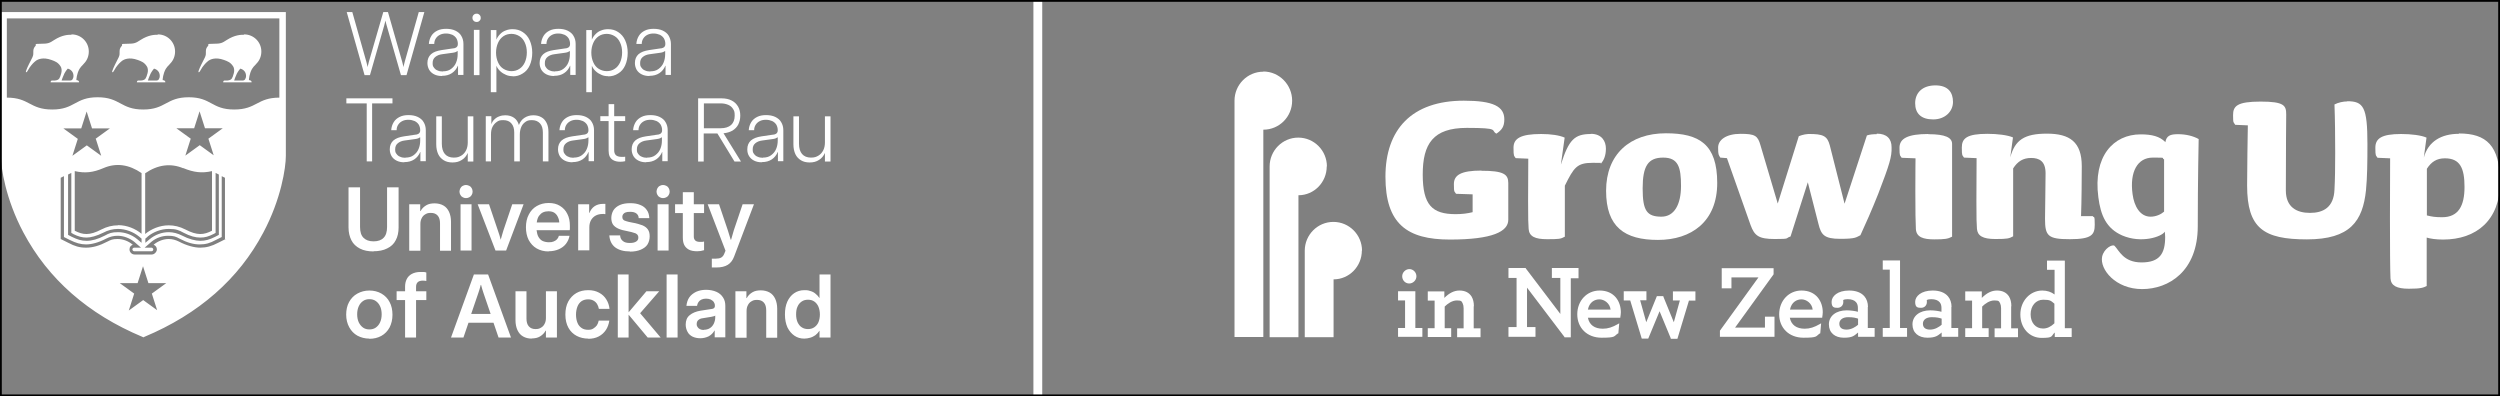 <svg width="1388" height="220" viewBox="0 0 1388 220" fill="none" xmlns="http://www.w3.org/2000/svg">
<rect x="0" y="0" width="1388" height="220" fill="#808080" stroke="none"/>
<g clip-path="url(#clip0_16_1152)">
<path d="M736.7 92.4C736.7 83.6 729.6 76.4 720.8 76.4C712 76.4 704.9 83.6 704.9 92.4V187.2H720.9V108.4C729.6 108.4 736.6 101.2 736.6 92.4H736.7Z" fill="white"/>
<path d="M785.8 161.7H776.2V166.8H780.1V182.1H776.2V187H789.7V182.1H785.8V161.7Z" fill="white"/>
<path d="M782.4 157.4C784.5 157.4 786.4 155.6 786.4 153.4C786.4 151.2 784.6 149.4 782.5 149.4C780.4 149.4 778.5 151.2 778.5 153.4C778.5 155.6 780.2 157.4 782.4 157.4Z" fill="white"/>
<path d="M818.3 169.9C818.3 167.9 817.9 166.1 817 164.6C815.6 162.4 813.3 161.3 810.3 161.3C807.3 161.3 804.6 162.7 801.9 165.4V161.8H792.7V166.9H796.5V182.2H792.7V187.1H805.7V182.2H802.1V170.2C803.7 168.6 806.2 166.8 808.9 166.8C811.6 166.8 811.5 167.4 812.1 168.5C812.4 169.1 812.6 170 812.6 171.2V182.3H809V187.2H822V182.3H818.2V170.2L818.3 169.9Z" fill="white"/>
<path d="M876.4 148.8H861.6V154.3H866.3V174.3L847.1 149V148.8H837.5V154.3H842V181.6H837.5V187H852.5V181.6H847.8V159.7L868.6 187.1V187.3C868.7 187.3 872.1 187.3 872.1 187.3V154.5H876.4V149V148.8Z" fill="white"/>
<path d="M888.1 161.3C881 161.3 875.7 167 875.7 174.5C875.7 182 881.1 187.5 889.2 187.5C897.3 187.5 895.9 186.7 898.3 185.1H898.5C898.5 185 899 179.5 899 179.5L898.3 179.9C895.2 181.7 892.7 182.5 889.9 182.5C885.3 182.5 882.4 180.4 881.6 176.4H899.6V176.1C899.7 175.4 899.9 174.4 899.9 173.4C899.9 167.4 896.3 161.3 888.1 161.3ZM881.6 171.9C882.4 167.7 885.4 166.2 888 166.2C890.6 166.2 893.8 168.3 894.2 171.9H881.6Z" fill="white"/>
<path d="M932.7 166.7L929.3 178.9L923.5 164.7V164.4H919.9L914 178.9L910.6 166.7H914.1V161.7H901.5V166.8H905.1L911.5 188H915.1L921.4 172.8L927.6 187.8V188.1H931.3L937.7 166.9H941.3V161.8H928.8V166.8H932.7V166.7Z" fill="white"/>
<path d="M979.8 181.9H963.3L984.7 152.3V148.9H955.9V160.1H961.3V154H976.3L954.9 183.6V187H985.2V175.8H979.9V181.9H979.8Z" fill="white"/>
<path d="M1000.2 161.3C993.1 161.3 987.8 167 987.8 174.5C987.8 182 993.2 187.5 1001.3 187.5C1009.4 187.5 1008 186.7 1010.4 185.1H1010.6C1010.6 185 1011.1 179.5 1011.1 179.5L1010.4 179.9C1007.3 181.7 1004.8 182.5 1002 182.5C997.4 182.5 994.5 180.4 993.7 176.4H1011.7V176.1C1011.8 175.4 1012 174.4 1012 173.4C1012 167.4 1008.4 161.3 1000.2 161.3ZM993.8 171.9C994.6 167.7 997.6 166.2 1000.2 166.2C1002.8 166.2 1006 168.3 1006.4 171.9H993.8Z" fill="white"/>
<path d="M1037.1 170.4C1037.1 168.1 1036.4 166 1035.1 164.5C1033.3 162.4 1030.4 161.3 1026.6 161.3C1020.2 161.3 1016.9 164.5 1016.9 167.6C1016.9 170.7 1018.3 170.9 1020.2 170.9C1022.1 170.9 1023.4 169.5 1023.4 167.7C1023.4 165.9 1023.4 166.9 1023.2 166.6C1023.8 166.3 1024.6 166.1 1025.8 166.1C1028 166.1 1029.6 166.7 1030.5 167.8C1031.2 168.6 1031.5 169.7 1031.5 170.9V173.1C1030.1 172.7 1027.6 172.3 1025.3 172.3C1019.4 172.3 1015.4 175.4 1015.4 180.1C1015.4 184.8 1018.8 187.5 1023.7 187.5C1028.6 187.5 1029.4 186.4 1031.6 184.6V187H1040.8V182.1H1037V170.4H1037.1ZM1031.6 180.3C1030.2 181.5 1027.9 183 1025.2 183C1022.5 183 1021.2 181.8 1021.2 179.7C1021.2 177.6 1023 176.1 1026.1 176.1C1029.2 176.1 1030.2 176.5 1031.6 176.9V180.4V180.3Z" fill="white"/>
<path d="M1054.9 144.6H1045.3V149.7H1049.2V182.1H1045.3V187H1058.8V182.1H1054.9V144.7V144.6Z" fill="white"/>
<path d="M1083.5 170.4C1083.5 168.1 1082.8 166 1081.5 164.5C1079.7 162.4 1076.8 161.3 1073 161.3C1066.6 161.3 1063.3 164.5 1063.3 167.6C1063.3 170.7 1064.7 170.9 1066.6 170.9C1068.5 170.9 1069.8 169.5 1069.8 167.7C1069.8 165.9 1069.8 166.9 1069.6 166.6C1070.2 166.3 1071 166.1 1072.2 166.1C1074.4 166.1 1076 166.7 1076.9 167.8C1077.6 168.6 1077.9 169.7 1077.9 170.9V173.1C1076.5 172.7 1074 172.3 1071.7 172.3C1065.8 172.3 1061.8 175.4 1061.8 180.1C1061.8 184.8 1065.2 187.5 1070.1 187.5C1075 187.5 1076.1 186.1 1078 184.6V187H1087.2V182.1H1083.4V170.4H1083.5ZM1078 180.3C1076.6 181.5 1074.3 183 1071.6 183C1068.9 183 1067.6 181.8 1067.6 179.7C1067.6 177.6 1069.4 176.1 1072.5 176.1C1075.6 176.1 1076.6 176.5 1078 176.9V180.4V180.3Z" fill="white"/>
<path d="M1116.7 169.9C1116.7 167.9 1116.3 166.1 1115.4 164.6C1114 162.4 1111.7 161.3 1108.7 161.3C1105.7 161.3 1103 162.7 1100.3 165.4V161.8H1091.1V166.9H1094.9V182.2H1091.1V187.1H1104.1V182.2H1100.5V170.2C1102.1 168.6 1104.6 166.8 1107.3 166.8C1110 166.8 1109.9 167.4 1110.5 168.5C1110.8 169.1 1111 170 1111 171.2V182.3H1107.4V187.2H1120.4V182.3H1116.6V170.2L1116.7 169.9Z" fill="white"/>
<path d="M1146.3 144.7H1136.5V149.8H1140.7V163.5C1138.9 162.1 1136.5 161.3 1133.9 161.3C1127.1 161.3 1121.7 167.1 1121.7 174.6C1121.7 182.1 1126.7 187.6 1133.5 187.6C1140.3 187.6 1138.6 186.6 1140.8 184.6V187.1H1150.2V182.2H1146.4V144.8L1146.3 144.7ZM1140.6 179.5C1138.6 181.4 1136.6 182.4 1134.3 182.4C1130.2 182.4 1127.4 179.2 1127.4 174.5C1127.4 169.8 1130.3 166.4 1134.4 166.4C1138.5 166.4 1138.7 167.1 1140.6 168.6V179.6V179.5Z" fill="white"/>
<path d="M1303.3 56.3C1301 56.3 1298.2 56.9 1296.1 58C1296.4 65.6 1296.5 76.4 1296.5 84.7C1296.5 93 1296.4 99.9 1296.1 105.3C1295.7 115.2 1289.8 118.2 1282.5 118.2C1275.2 118.2 1269.1 115.1 1269.1 105.7C1269.1 96.3 1269.2 79.7 1269.2 76.6C1269.2 73.5 1269.3 63.5 1269.3 63.5C1269.3 58.6 1268.2 56.4 1255.1 56.4C1242 56.4 1239.8 58.9 1239.8 63.9C1239.8 68.9 1240.1 67.6 1241 69.3L1248 69.6C1247.9 77.2 1247.6 92.3 1247.6 103C1247.6 126.8 1256.8 132.9 1280.8 132.9C1304.8 132.9 1311.8 122.8 1313.6 105.6C1314.3 98.5 1314.4 89.9 1314.4 80C1314.4 59.3 1312.2 56.2 1303.1 56.2L1303.3 56.3Z" fill="white"/>
<path d="M1365.1 74.3C1355.5 74.3 1348.1 78.5 1345.7 87.5L1347.2 76.4C1344.3 75.1 1338.7 74.4 1333.1 74.4C1322.2 74.4 1318.8 76.9 1318.8 82C1318.8 87.1 1319.1 86 1320 87.6L1327 87.9C1327 87.9 1326.9 104.9 1326.9 121.1C1326.9 137.3 1327 150.3 1327.2 154.6C1327.5 158.6 1330.6 160.3 1337.4 160.3C1344.2 160.3 1345.4 159.7 1347.3 158.8V131.9C1349.2 132.5 1352.4 133 1356.4 133C1375 133 1388 122.1 1388 101.4C1388 80.7 1380.4 74.1 1365.2 74.1L1365.1 74.3ZM1355.9 120.6C1352 120.6 1350.2 120.3 1347.4 119.6V93.7C1349.9 89.8 1352.9 87.9 1357.4 87.9C1365.8 87.9 1368.3 93.3 1368.3 103.8C1368.3 114.3 1364.9 120.6 1355.9 120.6Z" fill="white"/>
<path d="M822.5 94.7C811.1 94.7 807.2 97.2 807.2 102.2C807.2 107.2 807.5 106 808.4 107.6L817.6 107.9V117.8C814.9 118.5 811.7 118.9 808.2 118.9C795.2 118.9 789.9 113.9 789.9 96.9C789.9 79.9 795.6 71 814.4 71C833.2 71 827.4 72.4 830.8 74.2C833.8 72.2 835.2 70.3 835.2 66.3C835.2 59.1 829.1 55.9 812.7 55.9C783.8 55.9 769.2 71.9 769.2 98.1C769.2 124.3 781.2 133 805 133C828.8 133 837.4 128.5 837.4 122V101.6C837.4 96.7 834.7 94.8 822.4 94.8L822.5 94.7Z" fill="white"/>
<path d="M883.3 74.4C874.2 74.4 871 77.5 866.6 91.4L868.7 76.4C865.8 75.1 861.1 74.4 855.6 74.4C844.2 74.4 840.3 76.9 840.3 82C840.3 87.1 840.6 86.3 841.5 87.8L848.5 88.1C848.5 88.1 848.4 100.3 848.4 111.8C848.4 123.3 848.5 122.8 848.7 127.1C849 131.3 852.3 132.8 858.9 132.8C865.5 132.8 866.5 132.7 868.8 131.4V103.1C873.8 93 875.5 90.4 884.2 90.4C892.9 90.4 886.9 90.5 889 90.7C890.4 88.9 891.6 86.5 891.6 82.5C891.6 78.5 889.4 74.3 883.2 74.3L883.3 74.4Z" fill="white"/>
<path d="M924.9 74C904.9 74 891.7 85.7 891.7 105.9C891.7 126.1 902 133.2 920.5 133.2C939 133.2 953.4 123.1 953.4 101.6C953.4 80.1 943.5 74 924.9 74ZM922.5 120.3C914.3 120.3 912 117 912 104.6C912 92.2 915 87.5 923.4 87.5C931.8 87.5 933.3 92.9 933.3 103.2C933.3 113.5 929.6 120.3 922.4 120.3H922.5Z" fill="white"/>
<path d="M1041.9 74.5C1040.1 74.5 1038.2 74.6 1036.5 75.2L1024.1 113.1L1015.9 80.7C1014.5 75.5 1012.3 74.3 1003.9 74.4C1001.4 74.5 998.7 75.6 998.7 75.6L987 113L977.4 80.6C975.9 75.4 974.5 74.3 966.4 74.3C958.3 74.3 953.9 77.7 953.9 81.9C953.9 86.1 954.2 85.9 955.1 87.5L958.8 87.8L971.9 124.9C974.1 130.9 976.4 132.7 985.4 132.7C994.4 132.7 990.9 132.3 994.1 131.3L1003.7 101.2L1009.6 124.3C1011.1 130.4 1012.8 132.6 1021.7 132.6C1030.6 132.6 1030.5 131.7 1032.9 130.6C1035.9 124.1 1039.1 116.9 1042.8 107.6C1049.1 91.2 1050.4 87 1050.2 81.7C1050.2 77.1 1047.6 74.2 1042 74.2L1041.9 74.5Z" fill="white"/>
<path d="M1070.6 74.4C1059.2 74.4 1054.6 76.9 1054.6 82C1054.6 87.1 1054.9 86 1055.8 87.6L1063.5 87.9C1063.5 87.9 1063.4 94.9 1063.4 106.3C1063.4 117.7 1063.5 123 1063.7 127.2C1064 131.7 1067.8 132.9 1073.9 132.9C1080 132.9 1081.5 132.6 1083.8 131.4V79.9C1083.8 76.4 1080.1 74.5 1070.6 74.5V74.4Z" fill="white"/>
<path d="M1074.6 47.4C1067.2 47.4 1063.3 51.6 1063.3 57.3C1063.3 63 1066.6 66.3 1073.3 66.3C1080 66.3 1084.3 61.8 1084.3 56.6C1084.3 51.4 1081.7 47.4 1074.5 47.4H1074.6Z" fill="white"/>
<path d="M1155.4 119.9C1155.7 112.5 1155.8 97.5 1155.8 92.3C1155.8 78.8 1149.1 74.2 1136.5 74.2C1123.9 74.2 1118.7 77.7 1116.1 87.4L1117.6 76.3C1114.7 75 1108.9 74.3 1103.4 74.3C1092 74.3 1089.2 76.8 1089.2 81.9C1089.2 87 1089.5 85.9 1090.4 87.5L1097.4 87.8C1097.4 87.8 1097.3 100.3 1097.3 111.7C1097.3 123.1 1097.4 122.8 1097.6 127C1097.9 130.9 1100.8 132.7 1107.8 132.7C1114.8 132.7 1115.4 132.4 1117.7 131.2V93.5C1120.2 89.6 1123.2 87.7 1127.7 87.7C1132.2 87.7 1135.7 89.5 1135.7 96.2C1135.7 102.9 1135.4 117.1 1135.4 121.5C1135.4 131 1137 132.8 1149.2 132.8C1161.4 132.8 1163 130.3 1163 124.7C1163 119.1 1162.6 121.2 1161.9 120H1155.3C1155.3 119.9 1155.3 119.8 1155.3 119.8L1155.4 119.9Z" fill="white"/>
<path d="M1202.2 78.9C1199.1 75.7 1194.7 74.6 1188.5 74.6C1173.3 74.6 1162 86.8 1165 109.5C1166.3 119.6 1169.4 126.8 1178.2 130.7C1188.8 135.3 1200.2 131.5 1201.9 128.6C1201.9 128.6 1202.1 130.5 1202.1 131.6C1202.1 140.7 1199.1 145.7 1189 145.7C1178.9 145.7 1176.5 139 1174 136.5C1172.9 135.4 1168.1 137.9 1167.1 142.5C1165.7 149.5 1174.5 160.5 1189.3 160.5C1204.1 160.5 1220.2 150.6 1220.2 125.6C1220.2 100.6 1220.7 77.2 1220.7 77.2C1217.7 75.5 1213.6 74.5 1209.2 74.5C1204.8 74.5 1202.8 75.4 1202.2 79V78.9ZM1201.5 117.5C1199.8 119 1197 120.3 1194 120.3C1188.2 120.3 1184.9 114.6 1184 107.8C1182.3 95.3 1186.8 87.5 1195.2 87.5C1203.6 87.5 1199.6 87.6 1201.5 88.5V117.5Z" fill="white"/>
<path d="M701.4 39.8C692.6 39.8 685.4 47 685.4 55.9V187.1H701.4V72C710.3 72 717.4 64.8 717.4 55.9C717.4 47 710.2 39.7 701.4 39.7V39.8Z" fill="white"/>
<path d="M756.2 139.2C756.2 130.4 749.1 123.2 740.3 123.2C731.5 123.2 724.4 130.4 724.4 139.2V187.2H740.4V155.1C749.1 155.1 756.1 147.9 756.1 139.1L756.2 139.2Z" fill="white"/>
<path d="M39.6 19.3C39.6 19.3 39.5 19.3 39.4 19.3C38.1 19.3 34.6 19.3 30.1 22.2C27.5 23.9 26.8 24.3 22.6 24.3C18.4 24.3 20.4 24.7 19.7 25.5C18.9 26.3 18.5 27.3 18.5 28.4C18.5 28.6 18.5 28.8 18.5 29C18.5 29.7 18.6 30.5 18 31.8C17.6 32.6 17.2 33.3 16.9 34C16.3 35.2 15.7 36.3 15.1 37.7C14.5 39 14.3 39.8 14.4 40.1C14.4 40.1 14.4 40.1 14.6 40.1C14.9 40.1 15.2 39.6 15.6 38.9C15.9 38.5 16.2 37.9 16.5 37.4C17.9 35.5 18.7 34.7 20.1 33.6C20.9 33.1 23.7 31.5 28.6 33.3C30.5 34 32.2 34.6 33.6 36.8C34.4 38 34.3 39.6 34 40.7C33.7 42 33.2 43.2 32.9 43.6C32.5 44.2 31.7 44.6 30.5 44.7C30.3 44.7 30.1 44.7 29.9 44.7C29.5 44.7 29.1 44.7 28.9 44.7C28.5 44.7 28.1 45 28.1 45.7H43.9C43.9 44.7 43.1 44.6 42.6 44.5C42.6 44.5 42.5 44.5 42.4 44.5C42.4 44 42.6 41 44.1 38.3C44.7 37.3 45.3 36.7 45.9 36.1C46.1 35.8 46.4 35.6 46.6 35.3C48.4 33.5 49.3 31.1 49.3 28.6C49.3 23.3 45 19.1 39.8 19.1L39.6 19.3ZM34.2 44.7C34.3 44.3 34.9 42.6 35.7 40.9C36.3 39.7 37.4 38.3 37.6 38.1C38.5 38.3 39.3 38.8 39.9 39.5C40.5 40.2 40.8 41.2 40.8 42.1C40.8 43 40.6 43.4 40.3 44C40.3 44 39.9 44.7 39.1 44.7H34.1H34.2ZM87.5 19.3C87.5 19.3 87.4 19.3 87.3 19.3C86 19.3 82.5 19.3 78 22.2C75.4 23.9 74.7 24.3 70.5 24.3C66.3 24.3 68.3 24.7 67.6 25.5C66.8 26.3 66.4 27.3 66.4 28.4C66.4 28.6 66.4 28.8 66.4 29C66.4 29.7 66.5 30.5 65.9 31.8C65.5 32.6 65.1 33.3 64.8 34C64.2 35.2 63.6 36.3 63 37.7C62.4 39 62.2 39.8 62.3 40.1C62.3 40.1 62.3 40.1 62.5 40.1C62.8 40.1 63.1 39.6 63.5 38.9C63.8 38.5 64.1 37.9 64.4 37.4C65.8 35.5 66.6 34.7 68 33.6C68.8 33.1 71.6 31.5 76.5 33.3C78.4 34 80.1 34.6 81.5 36.8C82.3 38 82.2 39.6 81.9 40.7C81.6 42 81.1 43.2 80.8 43.6C80.4 44.2 79.6 44.6 78.4 44.7C78.2 44.7 78 44.7 77.8 44.7C77.4 44.7 77 44.7 76.8 44.7C76.4 44.7 76 45 76 45.7H91.8C91.8 44.7 91 44.6 90.5 44.5C90.5 44.5 90.4 44.5 90.3 44.5C90.3 44 90.5 41 92 38.3C92.6 37.3 93.2 36.7 93.8 36.1C94 35.8 94.3 35.6 94.5 35.3C96.3 33.5 97.2 31.1 97.2 28.6C97.2 23.3 92.9 19.1 87.7 19.1L87.5 19.3ZM82.1 44.7C82.2 44.3 82.8 42.6 83.6 40.9C84.2 39.7 85.3 38.3 85.5 38.1C86.4 38.3 87.2 38.8 87.8 39.5C88.4 40.2 88.7 41.2 88.7 42.1C88.7 43 88.5 43.4 88.2 44C88.2 44 87.8 44.7 87 44.7H82H82.1ZM135.4 19.3C135.4 19.3 135.3 19.3 135.2 19.3C133.9 19.3 130.4 19.3 125.9 22.2C123.3 23.9 122.6 24.3 118.4 24.3C114.2 24.3 116.2 24.7 115.5 25.5C114.7 26.3 114.3 27.3 114.3 28.4C114.3 28.6 114.3 28.8 114.3 29C114.3 29.7 114.4 30.5 113.8 31.8C113.4 32.6 113 33.3 112.7 34C112.1 35.2 111.5 36.3 110.9 37.7C110.3 39 110.1 39.8 110.2 40.1C110.2 40.1 110.2 40.1 110.4 40.1C110.7 40.1 111 39.6 111.4 38.9C111.7 38.5 112 37.9 112.3 37.4C113.7 35.5 114.5 34.7 115.9 33.6C116.7 33.1 119.5 31.5 124.4 33.3C126.3 34 128 34.6 129.4 36.8C130.2 38 130.1 39.6 129.8 40.7C129.5 42 129 43.2 128.7 43.6C128.3 44.2 127.5 44.6 126.3 44.7C126.1 44.7 125.9 44.7 125.7 44.7C125.3 44.7 124.9 44.7 124.7 44.7C124.3 44.7 123.9 45 123.9 45.7H139.7C139.7 44.7 138.9 44.6 138.4 44.5C138.4 44.5 138.3 44.5 138.2 44.5C138.2 44 138.4 41 139.9 38.3C140.5 37.3 141.1 36.7 141.7 36.1C141.9 35.8 142.2 35.6 142.4 35.3C144.2 33.5 145.1 31.1 145.1 28.6C145.1 23.3 140.8 19.1 135.6 19.1L135.4 19.3ZM130 44.7C130.1 44.3 130.7 42.6 131.5 40.9C132.1 39.7 133.2 38.3 133.4 38.1C134.3 38.3 135.1 38.8 135.7 39.5C136.3 40.2 136.6 41.2 136.6 42.1C136.6 43 136.4 43.4 136.1 44C136.1 44 135.7 44.7 134.9 44.7H129.9H130ZM79.6 6.7H0.5V86.5C0.5 93.1 3.1 110.5 13 129.1C26.7 154.9 48.9 174.4 79 187L79.6 187.3L80.2 187C110.3 174.4 132.6 154.9 146.2 129.1C156.1 110.5 158.7 93.1 158.7 86.5V6.7H79.6ZM87.5 172.4L79.5 166.6L71.5 172.4L74.5 163L66.5 157.2H76.4L79.4 147.8L82.4 157.2H92.3L84.3 163L87.3 172.4H87.5ZM125.3 132.7L121.1 134.8C117.5 136.7 114.5 137.5 111.2 137.5C107.9 137.5 103.7 136.4 99.3 134.1C97.5 133.2 95.6 132.7 93.7 132.7C90.8 132.7 87.8 133.8 85.5 135.7L85.3 135.9C86.4 136.3 87.1 137.3 87.1 138.5C87.1 139.7 85.8 141.3 84.3 141.3H74.7C73.2 141.3 71.9 140 71.9 138.5C71.9 137 72.7 136.3 73.7 135.9L73.5 135.7C71.2 133.8 68.2 132.7 65.3 132.7C62.4 132.7 61.5 133.2 59.7 134.1C55.3 136.4 51.5 137.5 47.8 137.5C44.1 137.5 41.5 136.7 37.9 134.8L33.7 132.7V98.7L35.5 97.8V131.6L38.7 133.2C42.1 134.9 44.8 135.7 47.8 135.7C50.8 135.7 54.7 134.7 58.9 132.5C61 131.4 63.1 130.9 65.3 130.9C68.6 130.9 72 132.2 74.6 134.3L76.2 135.7L78.3 137.5H75.5H74.5C73.9 137.5 73.5 138 73.5 138.5C73.5 139 74 139.5 74.5 139.5H84.1C84.7 139.5 85.1 139 85.1 138.5C85.1 138 84.6 137.5 84.1 137.5H80.3L82.4 135.7L84 134.3C86.6 132.1 90 130.9 93.3 130.9C96.6 130.9 97.7 131.4 99.7 132.5C103.9 134.7 107.4 135.7 110.8 135.7C114.2 135.7 116.6 135 119.9 133.2L123.1 131.6V97.8L124.9 98.7V132.7H125.3ZM40.6 129.9C43.4 131.3 45.6 131.9 48 131.9C50.4 131.9 53.7 131 57.3 129.2C59.9 127.8 62.7 127.1 65.5 127.1C69.7 127.1 74 128.7 77.3 131.4L78.6 132.5V134.8L76.2 132.8C73.2 130.3 69.3 128.9 65.6 128.9C61.9 128.9 60.6 129.5 58.2 130.8C54.3 132.8 51.1 133.7 48.1 133.7C45.1 133.7 43 133 39.9 131.5L37.8 130.4V96.9L39.6 96V129.3L40.7 129.9H40.6ZM65.5 125.1C62.5 125.1 59.4 125.8 56.3 127.4C49.6 130.9 46 130.4 41.5 128.1V95C47.2 96.3 51.7 95.8 57.5 93.3C64.5 90.3 71.6 91.3 78.6 96.1V129.8C75.2 127 70.6 125 65.5 125V125.1ZM53.2 77.1L56.2 86.5L48.2 80.7L40.2 86.5L43.2 77.1L35.2 71.3H45.1L48.1 61.9L51.1 71.3H61L53 77.1H53.2ZM118.9 86.4L110.9 80.6L102.9 86.4L105.9 77L97.9 71.2H107.8L110.8 61.8L113.8 71.2H123.7L115.7 77L118.7 86.4H118.9ZM101.7 93.3C107.5 95.7 112 96.3 117.7 95V128.1C113.2 130.4 109.6 130.9 102.9 127.4C99.8 125.8 96.7 125.1 93.7 125.1C88.7 125.1 84 127.1 80.6 129.9V96.2C87.6 91.4 94.7 90.5 101.7 93.4V93.3ZM81.9 131.4C85.2 128.7 89.5 127.1 93.7 127.1C97.9 127.1 99.3 127.8 101.9 129.2C105.5 131.1 108.5 131.9 111.2 131.9C113.9 131.9 115.8 131.3 118.6 129.9L119.7 129.3V96L121.5 96.9V130.4L119.4 131.5C116.3 133.1 113.9 133.7 111.2 133.7C108.5 133.7 104.9 132.8 101.1 130.8C98.7 129.6 96.2 128.9 93.7 128.9C89.9 128.9 86.1 130.3 83.1 132.8L80.7 134.8V132.5L82 131.4H81.9ZM155.2 54.2C142.6 54.2 142.6 60.8 130 60.8C117.4 60.8 117.4 54 104.8 54C92.2 54 92.1 60.8 79.5 60.8C66.9 60.8 66.8 54 54.2 54C41.6 54 41.6 60.8 29 60.8C16.4 60.8 16.4 54.2 3.8 54.2V10.2H155.1V54.2H155.2ZM207.5 139.6C204.5 139.6 201.9 139.1 199.8 138C197.7 136.9 196.1 135.4 195.1 133.4C194.1 131.4 193.5 129.1 193.5 126.3V104H199.9V126C199.9 128.7 200.5 130.7 201.8 132C203.1 133.3 204.9 134 207.4 134C209.9 134 211.8 133.3 213 132C214.3 130.7 214.9 128.6 214.9 126V104H221.3V126.3C221.3 129 220.8 131.4 219.7 133.4C218.7 135.4 217.1 136.9 215 137.9C212.9 139 210.3 139.5 207.3 139.5L207.5 139.6ZM227.2 139.1V113.4H233.3V117.2H233.5C234.2 115.8 235.3 114.8 236.6 114C237.9 113.2 239.5 112.9 241.3 112.9C243.1 112.9 244.8 113.3 246.2 114.1C247.6 114.9 248.6 116.1 249.3 117.6C250 119.1 250.4 121 250.4 123.1V139.2H244.3V124C244.3 122.2 243.9 120.7 243 119.7C242.1 118.7 240.9 118.2 239.2 118.2C237.5 118.2 237 118.5 236.1 119C235.2 119.5 234.5 120.3 234.1 121.2C233.6 122.1 233.4 123.2 233.4 124.4V139.2H227.3L227.2 139.1ZM258.7 110C258 110 257.4 109.8 256.9 109.5C256.3 109.2 255.9 108.8 255.6 108.2C255.3 107.7 255.1 107 255.1 106.4C255.1 105.8 255.3 105.1 255.6 104.5C255.9 104 256.3 103.5 256.9 103.2C257.4 102.9 258.1 102.7 258.7 102.7C259.3 102.7 260 102.9 260.6 103.2C261.2 103.5 261.6 103.9 261.9 104.5C262.2 105 262.4 105.7 262.4 106.4C262.4 107.1 262.2 107.7 261.9 108.2C261.6 108.8 261.2 109.2 260.6 109.5C260.1 109.8 259.4 110 258.7 110ZM255.7 139.1V113.4H261.8V139.1H255.7ZM275.1 139.1L265.2 113.4H271.5L276.4 127.9C276.7 128.8 277 129.7 277.3 130.6C277.6 131.5 277.8 132.3 278 133.1C278.2 132.4 278.4 131.5 278.7 130.6C279 129.7 279.2 128.8 279.5 127.9L284.4 113.4H290.7L281 139.1H275.2H275.1ZM304.6 139.6C302 139.6 299.8 139 297.9 137.9C296 136.8 294.6 135.2 293.5 133.2C292.5 131.2 292 128.8 292 126.2C292 123.6 292.5 121.1 293.6 119.1C294.6 117.1 296.1 115.5 298 114.4C299.9 113.3 302.1 112.7 304.6 112.7C307.1 112.7 309.1 113.2 310.9 114.3C312.7 115.4 314.1 116.9 315 118.8C316 120.7 316.4 122.9 316.4 125.4C316.4 127.9 316.4 126.1 316.4 126.6C316.4 127 316.4 127.4 316.3 127.8H297.9C298.1 129.3 298.4 130.6 299 131.6C299.6 132.6 300.4 133.4 301.3 133.8C302.2 134.2 303.4 134.5 304.7 134.5C306 134.5 306.5 134.4 307.3 134.1C308.1 133.8 308.7 133.4 309.2 132.9C309.7 132.4 310.1 131.7 310.3 130.9H316.2C315.9 132.6 315.2 134.1 314.2 135.4C313.2 136.7 311.8 137.7 310.2 138.4C308.6 139.1 306.7 139.5 304.6 139.5V139.6ZM310.5 123.6C310.5 122.3 310.1 121.2 309.6 120.2C309.1 119.2 308.4 118.5 307.6 118C306.7 117.5 305.7 117.3 304.5 117.3C303.3 117.3 302.4 117.5 301.5 117.9C300.6 118.3 299.9 119 299.2 119.9C298.6 120.8 298.2 122 298 123.5H310.5V123.6ZM321 139.1V113.4H327.1V118.3H327.2C327.9 116.6 328.8 115.4 330.1 114.5C331.3 113.7 332.8 113.2 334.6 113.2C336.4 113.2 335.8 113.2 336.1 113.2V118.9C335.9 118.9 335.7 118.9 335.4 118.8C335.1 118.7 334.9 118.8 334.6 118.8C333.1 118.8 331.8 119.1 330.7 119.7C329.6 120.3 328.7 121.2 328.1 122.3C327.5 123.4 327.2 124.7 327.2 126.2V139H321.1L321 139.1ZM349.7 139.6C346.2 139.6 343.5 138.8 341.5 137.3C339.6 135.8 338.5 133.6 338.3 130.7H344.3C344.3 132 344.9 133.1 345.8 133.8C346.7 134.6 348 134.9 349.7 134.9C351.4 134.9 352.4 134.6 353.2 134.1C354 133.6 354.4 132.9 354.4 132C354.4 131.1 354.2 130.7 353.9 130.3C353.5 129.9 353 129.5 352.1 129.3C351.3 129 350.1 128.7 348.6 128.4C346.3 128 344.5 127.5 343.2 126.9C341.9 126.3 340.9 125.5 340.3 124.6C339.7 123.7 339.4 122.4 339.4 121C339.4 119.6 339.8 118 340.6 116.7C341.4 115.5 342.6 114.5 344.2 113.8C345.8 113.1 347.7 112.8 349.9 112.8C352.1 112.8 353.9 113.1 355.5 113.8C357.1 114.4 358.3 115.4 359.1 116.6C360 117.8 360.4 119.3 360.5 121.1H354.6C354.6 120 354.1 119.1 353.3 118.5C352.5 117.9 351.4 117.6 349.9 117.6C348.4 117.6 348.2 117.7 347.5 117.9C346.8 118.1 346.3 118.5 346 118.9C345.7 119.3 345.5 119.8 345.5 120.4C345.5 121 345.7 121.6 346 121.9C346.3 122.3 346.9 122.6 347.7 122.8C348.5 123.1 349.6 123.3 351.1 123.6C353.5 124 355.3 124.6 356.7 125.1C358.1 125.7 359.1 126.5 359.7 127.4C360.4 128.4 360.7 129.6 360.7 131.2C360.7 132.8 360.3 134.4 359.5 135.7C358.7 137 357.4 137.9 355.8 138.6C354.2 139.3 352.2 139.7 349.8 139.7L349.7 139.6ZM368.1 110C367.4 110 366.8 109.8 366.3 109.5C365.7 109.2 365.3 108.8 365 108.2C364.7 107.7 364.5 107 364.5 106.4C364.5 105.8 364.7 105.1 365 104.5C365.3 104 365.7 103.5 366.3 103.2C366.8 102.9 367.5 102.7 368.1 102.7C368.7 102.7 369.4 102.9 370 103.2C370.6 103.5 371 103.9 371.3 104.5C371.6 105 371.8 105.7 371.8 106.4C371.8 107.1 371.6 107.7 371.3 108.2C371 108.8 370.6 109.2 370 109.5C369.5 109.8 368.8 110 368.1 110ZM365.1 139.1V113.4H371.2V139.1H365.1ZM387.1 139.5C385.1 139.5 383.5 139.2 382.3 138.5C381.1 137.8 380.3 136.9 379.8 135.8C379.3 134.7 379.1 133.3 379.1 131.8V118.3H374.8V113.4H379.1V106.7H385.2V113.4H390.9V118.3H385.2V131.4C385.2 132.3 385.5 133 386 133.5C386.5 134 387.4 134.3 388.7 134.3C390 134.3 390.1 134.3 390.9 134.1V138.9C389.7 139.3 388.4 139.5 387.1 139.5ZM395.2 148.5V143.6H397.5C398.7 143.6 399.7 143.4 400.4 143C401.1 142.6 401.7 141.9 402.1 140.9L402.8 139.2L392.9 113.4H399.2L404.1 127.9C404.6 129.5 405.1 131.2 405.7 133.1H405.9C406.4 131.2 406.9 129.5 407.4 127.9L412.3 113.4H418.6L407.6 142.4C406.8 144.5 405.7 146 404.1 147C402.5 148 400.4 148.5 397.8 148.5H395.5H395.2ZM205.1 188C202.6 188 200.4 187.4 198.5 186.4C196.5 185.3 195 183.7 193.9 181.7C192.8 179.7 192.2 177.3 192.2 174.7C192.2 172.1 192.7 169.7 193.8 167.7C194.9 165.7 196.4 164.1 198.4 163C200.4 161.9 202.6 161.3 205.1 161.3C207.6 161.3 209.9 161.9 211.8 163C213.7 164.1 215.3 165.7 216.3 167.7C217.4 169.7 217.9 172.1 217.9 174.8C217.9 177.5 217.3 179.8 216.3 181.8C215.2 183.8 213.7 185.4 211.7 186.5C209.7 187.6 207.5 188.1 205 188.1L205.1 188ZM205.1 182.9C206.4 182.9 207.6 182.6 208.6 181.9C209.6 181.2 210.4 180.3 211 179C211.6 177.7 211.9 176.2 211.9 174.5C211.9 172.8 211.6 171.2 211 170C210.4 168.7 209.6 167.8 208.6 167.1C207.6 166.4 206.4 166.1 205.1 166.1C203.8 166.1 202.6 166.4 201.6 167.1C200.6 167.8 199.8 168.7 199.2 170C198.6 171.3 198.3 172.8 198.3 174.5C198.3 176.2 198.6 177.7 199.2 179C199.8 180.2 200.6 181.2 201.6 181.9C202.6 182.6 203.8 182.9 205.1 182.9ZM233.6 151C234.1 151 234.6 151 235.1 151C235.6 151 236.2 151.1 236.7 151.3V156C236.1 155.9 235.5 155.8 234.8 155.8C233.5 155.8 232.5 156.1 231.9 156.7C231.3 157.3 231 158.1 231 159.2V161.7H236.7V166.6H231V187.4H224.9V166.6H220.2V161.7H224.9V159.2C224.9 157.6 225.2 156.2 225.8 155C226.4 153.8 227.3 152.8 228.6 152.1C229.9 151.4 231.5 151 233.4 151H233.6ZM250.4 187.4L263.1 152.4H271L283.7 187.4H276.8L274 179.2H260.1L257.3 187.4H250.4ZM261.7 174.3H272.4L268.4 162.6C267.9 161.2 267.5 159.7 267.1 158.2H266.9C266.5 159.8 266.1 161.2 265.6 162.6L261.6 174.3H261.7ZM295.3 188C293.4 188 291.8 187.6 290.4 186.8C289 186 288 184.8 287.3 183.3C286.6 181.8 286.2 179.9 286.2 177.8V161.7H292.3V176.9C292.3 178.7 292.7 180.2 293.6 181.2C294.5 182.2 295.7 182.7 297.3 182.7C298.9 182.7 299.6 182.4 300.4 181.9C301.3 181.4 302 180.6 302.4 179.7C302.9 178.8 303.1 177.7 303.1 176.5V161.7H309.2V187.4H303.1V183.6H302.9C302.2 185 301.1 186 299.8 186.8C298.5 187.6 296.9 187.9 295.1 187.9L295.3 188ZM326.7 188C324.3 188 322.1 187.5 320.2 186.5C318.3 185.5 316.7 184 315.6 182C314.5 180 313.9 177.6 313.9 174.7C313.9 171.8 314.4 169.5 315.5 167.4C316.6 165.4 318.1 163.8 320 162.7C321.9 161.6 324.1 161.1 326.6 161.1C329.1 161.1 330.9 161.6 332.6 162.5C334.3 163.4 335.6 164.6 336.6 166.2C337.6 167.8 338.2 169.5 338.4 171.5H332.5C332.3 170.5 332 169.6 331.5 168.8C331 168 330.4 167.4 329.5 166.9C328.6 166.4 327.7 166.2 326.5 166.2C325.3 166.2 323.9 166.5 322.9 167.2C321.9 167.9 321.1 168.9 320.6 170.2C320.1 171.5 319.8 173 319.8 174.7C319.8 176.4 320.1 178 320.6 179.2C321.1 180.5 321.9 181.4 322.9 182.1C323.9 182.8 325.1 183.1 326.5 183.1C327.9 183.1 328.6 182.9 329.4 182.4C330.2 181.9 330.9 181.3 331.4 180.6C331.9 179.8 332.2 179 332.4 178H338.3C338 179.9 337.4 181.7 336.4 183.2C335.4 184.7 334.1 185.9 332.4 186.8C330.7 187.7 328.7 188.1 326.5 188.1L326.7 188ZM343 187.4V152.4H349V173.4L358.9 161.7H366L355.4 173.9L366.8 187.4H359.6L349 174.7V187.4H343ZM376.2 187.4H370.1V152.4H376.2V187.4ZM388.9 187.8C387.2 187.8 385.8 187.5 384.5 186.9C383.3 186.3 382.3 185.4 381.7 184.2C381.1 183.1 380.7 181.7 380.7 180.2C380.7 178 381.4 176.2 382.9 175C384.3 173.8 386.4 172.9 388.9 172.5L394.7 171.6C395.3 171.6 395.7 171.4 396 171.3C396.3 171.2 396.6 171 396.7 170.7C396.9 170.4 396.9 170.1 396.9 169.7C396.9 168.9 396.7 168.3 396.3 167.7C395.9 167.1 395.3 166.7 394.6 166.3C393.9 166 393 165.8 392 165.8C391 165.8 390.2 166 389.5 166.3C388.8 166.6 388.2 167.1 387.8 167.7C387.4 168.3 387.1 169 387 169.8H381.1C381.3 168 381.8 166.4 382.7 165.1C383.6 163.8 384.9 162.8 386.5 162C388.1 161.3 389.9 160.9 392 160.9C394.1 160.9 396.1 161.3 397.7 162C399.3 162.7 400.5 163.7 401.4 165.1C402.3 166.4 402.7 168 402.7 169.8V187.3H396.8V183.5H396.7C395.9 184.9 394.9 185.9 393.5 186.7C392.1 187.4 390.5 187.8 388.7 187.8H388.9ZM390.7 183.1C392 183.1 393.2 182.8 394.1 182.2C395.1 181.6 395.8 180.7 396.3 179.7C396.8 178.6 397.1 177.5 397.1 176.3V175.2C396.9 175.4 396.6 175.5 396.2 175.6C395.8 175.7 395.4 175.8 394.9 175.9L390 176.7C389 176.8 388.3 177.2 387.7 177.7C387.1 178.2 386.8 179 386.8 179.9C386.8 180.8 387 181.1 387.3 181.6C387.6 182.1 388.1 182.5 388.7 182.8C389.3 183.1 390 183.2 390.8 183.2L390.7 183.1ZM408.3 187.4V161.7H414.4V165.5H414.6C415.3 164.1 416.4 163.1 417.7 162.3C419 161.5 420.6 161.2 422.4 161.2C424.2 161.2 425.9 161.6 427.3 162.4C428.7 163.2 429.7 164.4 430.4 165.9C431.1 167.4 431.5 169.3 431.5 171.4V187.5H425.4V172.3C425.4 170.5 425 169 424.1 168C423.2 167 422 166.5 420.3 166.5C418.6 166.5 418.1 166.8 417.2 167.3C416.3 167.8 415.6 168.6 415.2 169.5C414.7 170.4 414.5 171.5 414.5 172.7V187.5H408.4L408.3 187.4ZM446.6 188C444.5 188 442.7 187.5 441.1 186.4C439.5 185.3 438.2 183.8 437.2 181.8C436.3 179.8 435.8 177.4 435.8 174.6C435.8 171.8 436.2 169.6 437.1 167.5C438 165.5 439.3 163.9 440.9 162.8C442.5 161.7 444.4 161.1 446.6 161.1C448.8 161.1 448.9 161.3 450 161.6C451.1 161.9 452 162.4 452.8 163.1C453.6 163.7 454.3 164.5 454.9 165.4H455V152.4H461.1V187.4H455V183.7H454.9C454.3 184.6 453.6 185.4 452.7 186.1C451.8 186.7 450.9 187.2 449.8 187.5C448.7 187.8 447.6 188 446.5 188H446.6ZM448.6 182.7C449.9 182.7 451.1 182.4 452.1 181.7C453.1 181 453.9 180.1 454.4 178.9C454.9 177.7 455.2 176.2 455.2 174.6C455.2 173 454.9 171.5 454.4 170.3C453.9 169.1 453.1 168.1 452.1 167.4C451.1 166.7 449.9 166.4 448.6 166.4C447.3 166.4 446.1 166.7 445.1 167.4C444.1 168.1 443.3 169 442.8 170.2C442.2 171.4 442 172.9 442 174.6C442 176.3 442.3 177.7 442.8 178.9C443.4 180.1 444.1 181.1 445.1 181.7C446.1 182.4 447.3 182.7 448.6 182.7ZM202.4 41.7L192.5 6.7H195.6L203.4 34.3C203.5 34.8 203.7 35.4 203.8 35.9C203.9 36.4 204 36.9 204.1 37.3C204.1 36.9 204.3 36.4 204.4 35.9C204.5 35.4 204.7 34.9 204.8 34.3L212.8 6.7H215.4L223.3 34.3C223.4 34.8 223.6 35.4 223.7 35.9C223.8 36.4 223.9 36.9 224 37.3C224 36.9 224.2 36.4 224.3 35.9C224.4 35.4 224.5 34.9 224.7 34.3L232.5 6.7H235.6L225.7 41.7H222.6L214.7 14.2C214.4 13.3 214.2 12.3 214 11.4C213.8 12.4 213.5 13.3 213.3 14.2L205.4 41.7H202.3H202.4ZM245.3 42.2C243.7 42.2 242.3 41.9 241.1 41.3C239.9 40.7 239 39.9 238.3 38.8C237.7 37.7 237.3 36.5 237.3 35C237.3 32.9 238 31.3 239.3 30.1C240.6 28.9 242.6 28.2 245.2 27.8L251.3 26.9C252 26.9 252.6 26.7 253 26.5C253.4 26.3 253.7 26.1 253.9 25.7C254.1 25.4 254.2 25 254.2 24.4C254.2 23.2 253.9 22.2 253.4 21.3C252.8 20.4 252.1 19.8 251.1 19.3C250.1 18.9 249 18.6 247.7 18.6C246.4 18.6 245.3 18.8 244.3 19.3C243.3 19.8 242.6 20.4 242 21.3C241.4 22.2 241.1 23.2 241.1 24.4H238.1C238.2 22.7 238.7 21.2 239.5 19.9C240.3 18.6 241.4 17.7 242.8 17C244.2 16.3 245.8 16 247.7 16C249.6 16 251.3 16.3 252.8 17C254.2 17.7 255.4 18.6 256.1 19.9C256.9 21.2 257.3 22.7 257.3 24.4V41.6H254.3V36.5H254.2C253.5 38.2 252.4 39.6 250.9 40.6C249.4 41.6 247.6 42.1 245.4 42.1L245.3 42.2ZM245.9 39.6C247.7 39.6 249.2 39.2 250.4 38.3C251.6 37.4 252.6 36.3 253.2 34.8C253.8 33.4 254.1 31.8 254.1 30.1V28.3C253.8 28.5 253.4 28.7 253 28.9C252.5 29.1 252 29.2 251.3 29.3L245.5 30.1C243.9 30.3 242.7 30.8 241.7 31.6C240.7 32.4 240.2 33.5 240.2 35C240.2 36.5 240.4 36.8 240.9 37.5C241.4 38.2 242 38.8 242.9 39.1C243.7 39.5 244.7 39.7 245.8 39.7L245.9 39.6ZM264.6 12.2C264.2 12.2 263.8 12.1 263.4 11.9C263.1 11.7 262.8 11.4 262.6 11.1C262.4 10.8 262.3 10.4 262.3 9.9C262.3 9.4 262.4 9.1 262.6 8.7C262.8 8.4 263.1 8.1 263.4 7.9C263.7 7.7 264.1 7.6 264.6 7.6C265.1 7.6 265.4 7.6 265.8 7.9C266.2 8.2 266.4 8.4 266.6 8.7C266.8 9 266.9 9.4 266.9 9.9C266.9 10.4 266.9 10.7 266.6 11.1C266.4 11.4 266.1 11.7 265.8 11.9C265.5 12.1 265.1 12.2 264.6 12.2ZM263.1 41.7V16.6H266.2V41.7H263.1ZM284.7 42.3C283.4 42.3 282.1 42.1 281 41.6C279.8 41.1 278.8 40.5 277.8 39.6C276.8 38.7 276.1 37.7 275.6 36.5V51.2H272.5V16.7H275.6V22C276.1 20.8 276.8 19.8 277.7 18.9C278.6 18 279.6 17.3 280.8 16.9C282 16.4 283.3 16.2 284.6 16.2C286.7 16.2 288.6 16.7 290.2 17.8C291.9 18.9 293.2 20.4 294.1 22.4C295 24.4 295.5 26.7 295.5 29.3C295.5 31.9 295 34.3 294.1 36.3C293.2 38.3 291.9 39.8 290.2 40.8C288.5 41.9 286.7 42.4 284.6 42.4L284.7 42.3ZM284 39.5C285.6 39.5 287.1 39.1 288.4 38.2C289.7 37.4 290.7 36.1 291.4 34.6C292.1 33 292.5 31.2 292.5 29.1C292.5 27 292.1 25.2 291.4 23.7C290.7 22.1 289.7 20.9 288.4 20.1C287.1 19.3 285.6 18.8 284 18.8C282.4 18.8 280.8 19.2 279.5 20.1C278.2 21 277.2 22.2 276.5 23.8C275.8 25.4 275.4 27.2 275.4 29.2C275.4 31.2 275.8 33.1 276.5 34.6C277.2 36.2 278.2 37.4 279.5 38.2C280.8 39 282.3 39.5 283.9 39.5H284ZM307.6 42.2C306 42.2 304.6 41.9 303.4 41.3C302.2 40.7 301.3 39.9 300.6 38.8C300 37.7 299.6 36.5 299.6 35C299.6 32.9 300.3 31.3 301.6 30.1C302.9 28.9 304.9 28.2 307.5 27.8L313.6 26.9C314.3 26.9 314.9 26.7 315.3 26.5C315.7 26.3 316 26.1 316.2 25.7C316.4 25.4 316.5 25 316.5 24.4C316.5 23.2 316.2 22.2 315.7 21.3C315.1 20.4 314.4 19.8 313.4 19.3C312.4 18.9 311.3 18.6 310 18.6C308.7 18.6 307.6 18.8 306.6 19.3C305.6 19.8 304.9 20.4 304.3 21.3C303.7 22.2 303.4 23.2 303.4 24.4H300.4C300.5 22.7 301 21.2 301.8 19.9C302.6 18.6 303.7 17.7 305.1 17C306.5 16.3 308.1 16 310 16C311.9 16 313.6 16.3 315.1 17C316.5 17.7 317.7 18.6 318.4 19.9C319.2 21.2 319.6 22.7 319.6 24.4V41.6H316.6V36.5H316.5C315.8 38.2 314.7 39.6 313.2 40.6C311.7 41.6 309.9 42.1 307.7 42.1L307.6 42.2ZM308.2 39.6C310 39.6 311.5 39.2 312.7 38.3C313.9 37.4 314.9 36.3 315.5 34.8C316.1 33.4 316.4 31.8 316.4 30.1V28.3C316.1 28.5 315.7 28.7 315.3 28.9C314.8 29.1 314.3 29.2 313.6 29.3L307.8 30.1C306.2 30.3 305 30.8 304 31.6C303 32.4 302.5 33.5 302.5 35C302.5 36.5 302.7 36.8 303.2 37.5C303.7 38.2 304.3 38.8 305.2 39.1C306 39.5 307 39.7 308.1 39.7L308.2 39.6ZM337.7 42.3C336.4 42.3 335.1 42.1 334 41.6C332.8 41.1 331.8 40.5 330.8 39.6C329.8 38.7 329.1 37.7 328.6 36.5V51.2H325.5V16.7H328.6V22C329.1 20.8 329.8 19.8 330.7 18.9C331.6 18 332.6 17.3 333.8 16.9C335 16.4 336.3 16.2 337.6 16.2C339.7 16.2 341.6 16.7 343.2 17.8C344.9 18.9 346.2 20.4 347.1 22.4C348 24.4 348.5 26.7 348.5 29.3C348.5 31.9 348 34.3 347.1 36.3C346.2 38.3 344.9 39.8 343.2 40.8C341.5 41.9 339.7 42.4 337.6 42.4L337.7 42.3ZM336.9 39.5C338.5 39.5 340 39.1 341.3 38.2C342.6 37.4 343.6 36.1 344.3 34.6C345 33 345.4 31.2 345.4 29.1C345.4 27 345 25.2 344.3 23.7C343.6 22.1 342.6 20.9 341.3 20.1C340 19.3 338.5 18.8 336.9 18.8C335.3 18.8 333.7 19.2 332.4 20.1C331.1 21 330.1 22.2 329.4 23.8C328.7 25.4 328.3 27.2 328.3 29.2C328.3 31.2 328.7 33.1 329.4 34.6C330.1 36.2 331.1 37.4 332.4 38.2C333.7 39 335.2 39.5 336.8 39.5H336.9ZM360.5 42.2C358.9 42.2 357.5 41.9 356.3 41.3C355.1 40.7 354.2 39.9 353.5 38.8C352.9 37.7 352.5 36.5 352.5 35C352.5 32.9 353.2 31.3 354.5 30.1C355.9 28.9 357.8 28.2 360.4 27.8L366.5 26.9C367.2 26.9 367.8 26.7 368.2 26.5C368.6 26.3 368.9 26.1 369.1 25.7C369.3 25.4 369.4 25 369.4 24.4C369.4 23.2 369.1 22.2 368.6 21.3C368 20.4 367.3 19.8 366.3 19.3C365.3 18.9 364.2 18.6 362.9 18.6C361.6 18.6 360.5 18.8 359.5 19.3C358.5 19.8 357.8 20.4 357.2 21.3C356.6 22.2 356.3 23.2 356.3 24.4H353.3C353.4 22.7 353.9 21.2 354.7 19.9C355.5 18.6 356.6 17.7 358 17C359.4 16.3 361 16 362.9 16C364.8 16 366.5 16.3 368 17C369.4 17.7 370.6 18.6 371.3 19.9C372 21.2 372.5 22.7 372.5 24.4V41.6H369.5V36.5H369.4C368.7 38.2 367.6 39.6 366.1 40.6C364.6 41.6 362.8 42.1 360.6 42.1L360.5 42.2ZM361.1 39.6C362.9 39.6 364.4 39.2 365.6 38.3C366.8 37.4 367.8 36.3 368.4 34.8C369 33.4 369.3 31.8 369.3 30.1V28.3C369 28.5 368.6 28.7 368.2 28.9C367.7 29.1 367.2 29.2 366.5 29.3L360.7 30.1C359.1 30.3 357.9 30.8 356.9 31.6C355.9 32.4 355.4 33.5 355.4 35C355.4 36.5 355.6 36.8 356.1 37.5C356.6 38.2 357.2 38.8 358.1 39.1C358.9 39.5 359.9 39.7 361 39.7L361.1 39.6ZM203.6 89.6V57.4H192.3V54.6H217.9V57.4H206.6V89.6H203.5H203.6ZM224.4 90.1C222.8 90.1 221.4 89.8 220.2 89.2C219 88.6 218.1 87.8 217.4 86.7C216.8 85.6 216.4 84.4 216.4 82.9C216.4 80.8 217.1 79.2 218.4 78C219.8 76.8 221.7 76.1 224.3 75.7L230.4 74.8C231.1 74.8 231.7 74.6 232.1 74.4C232.5 74.2 232.8 74 233 73.6C233.2 73.3 233.3 72.9 233.3 72.3C233.3 71.1 233 70.1 232.5 69.2C231.9 68.3 231.2 67.7 230.2 67.2C229.2 66.8 228.1 66.5 226.8 66.5C225.5 66.5 224.4 66.7 223.4 67.2C222.4 67.7 221.7 68.3 221.1 69.2C220.5 70.1 220.2 71.1 220.2 72.3H217.2C217.3 70.6 217.8 69.1 218.6 67.8C219.4 66.5 220.5 65.6 221.9 64.9C223.3 64.2 224.9 63.9 226.8 63.9C228.7 63.9 230.4 64.2 231.9 64.9C233.3 65.6 234.5 66.5 235.2 67.8C236 69.1 236.4 70.6 236.4 72.3V89.5H233.4V84.4H233.3C232.6 86.1 231.5 87.5 230 88.5C228.5 89.5 226.7 90 224.5 90L224.4 90.1ZM225.1 87.5C226.9 87.5 228.4 87.1 229.6 86.2C230.8 85.3 231.8 84.2 232.4 82.7C233 81.3 233.3 79.7 233.3 78V76.2C233 76.4 232.6 76.6 232.2 76.8C231.7 77 231.2 77.1 230.5 77.2L224.7 78C223.1 78.2 221.9 78.7 220.9 79.5C219.9 80.3 219.4 81.4 219.4 82.9C219.4 84.4 219.6 84.7 220.1 85.4C220.6 86.1 221.2 86.7 222.1 87C222.9 87.4 223.9 87.6 225 87.6L225.1 87.5ZM251.2 90.2C249.3 90.2 247.7 89.8 246.4 89C245.1 88.2 244 87.1 243.3 85.6C242.6 84.1 242.2 82.3 242.2 80.1V64.6H245.3V79.8C245.3 82.3 245.9 84.2 247 85.5C248.1 86.8 249.8 87.5 251.9 87.5C254 87.5 254.9 87.1 256.1 86.4C257.3 85.7 258.2 84.6 258.8 83.4C259.4 82.2 259.7 80.7 259.7 79.1V64.6H262.8V89.7H259.7V84.9C259 86.5 257.9 87.9 256.4 88.8C254.9 89.8 253.2 90.2 251.2 90.2ZM269.7 89.6V64.5H272.8V69C273.2 67.9 273.7 67 274.5 66.3C275.3 65.5 276.1 65 277.2 64.6C278.2 64.2 279.3 64 280.5 64C282.5 64 284.1 64.5 285.4 65.4C286.7 66.3 287.6 67.7 288.1 69.4C288.8 67.6 289.8 66.3 291.2 65.4C292.6 64.5 294.2 64 296.1 64C298 64 299.4 64.4 300.6 65.1C301.9 65.8 302.8 66.9 303.5 68.3C304.2 69.7 304.5 71.4 304.5 73.3V89.6H301.4V73.6C301.4 71.4 300.9 69.7 299.8 68.5C298.7 67.3 297.2 66.7 295.3 66.7C293.4 66.7 292.7 67 291.7 67.7C290.7 68.4 289.9 69.3 289.4 70.5C288.9 71.7 288.6 73.1 288.6 74.7V89.6H285.5V73.6C285.5 71.4 285 69.7 283.9 68.5C282.9 67.3 281.4 66.7 279.4 66.7C277.4 66.7 276.8 67 275.8 67.7C274.8 68.4 274 69.3 273.4 70.5C272.8 71.7 272.6 73.1 272.6 74.7V89.6H269.5H269.7ZM317.8 90.1C316.2 90.1 314.8 89.8 313.6 89.2C312.4 88.6 311.5 87.8 310.8 86.7C310.2 85.6 309.8 84.4 309.8 82.9C309.8 80.8 310.5 79.2 311.8 78C313.2 76.8 315.1 76.1 317.7 75.7L323.8 74.8C324.5 74.8 325.1 74.6 325.5 74.4C325.9 74.2 326.2 74 326.4 73.6C326.6 73.3 326.7 72.9 326.7 72.3C326.7 71.1 326.4 70.1 325.9 69.2C325.3 68.3 324.6 67.7 323.6 67.2C322.6 66.8 321.5 66.5 320.2 66.5C318.9 66.5 317.8 66.7 316.8 67.2C315.8 67.7 315.1 68.3 314.5 69.2C313.9 70.1 313.6 71.1 313.6 72.3H310.6C310.7 70.6 311.2 69.1 312 67.8C312.8 66.5 313.9 65.6 315.3 64.9C316.7 64.2 318.3 63.9 320.2 63.9C322.1 63.9 323.8 64.2 325.3 64.9C326.7 65.6 327.9 66.5 328.6 67.8C329.4 69.1 329.8 70.6 329.8 72.3V89.5H326.8V84.4H326.7C326 86.1 324.9 87.5 323.4 88.5C321.9 89.5 320.1 90 317.9 90L317.8 90.1ZM318.5 87.5C320.3 87.5 321.8 87.1 323 86.2C324.2 85.3 325.2 84.2 325.8 82.7C326.4 81.3 326.7 79.7 326.7 78V76.2C326.4 76.4 326 76.6 325.6 76.8C325.1 77 324.6 77.1 323.9 77.2L318.1 78C316.5 78.2 315.3 78.7 314.3 79.5C313.3 80.3 312.8 81.4 312.8 82.9C312.8 84.4 313 84.7 313.5 85.4C314 86.1 314.6 86.7 315.5 87C316.3 87.4 317.3 87.6 318.4 87.6L318.5 87.5ZM344.3 89.8C342.8 89.8 341.5 89.5 340.6 89C339.6 88.5 339 87.8 338.5 86.9C338.1 86 337.9 84.9 337.9 83.7V67.2H333.3V64.5H337.9V57.8H341V64.5H347.1V67.2H341V83.5C341 84.6 341.3 85.5 341.9 86.1C342.5 86.7 343.6 87.1 345.1 87.1C346.6 87.1 346.3 87.1 347.1 87V89.5C346.2 89.7 345.3 89.8 344.4 89.8H344.3ZM358.7 90.1C357.1 90.1 355.7 89.8 354.5 89.2C353.3 88.6 352.4 87.8 351.7 86.7C351.1 85.6 350.7 84.4 350.7 82.9C350.7 80.8 351.4 79.2 352.7 78C354.1 76.8 356 76.1 358.6 75.7L364.7 74.8C365.4 74.8 366 74.6 366.4 74.4C366.8 74.2 367.1 74 367.3 73.6C367.5 73.3 367.6 72.9 367.6 72.3C367.6 71.1 367.3 70.1 366.8 69.2C366.2 68.3 365.5 67.7 364.5 67.2C363.5 66.8 362.4 66.5 361.1 66.5C359.8 66.5 358.7 66.7 357.7 67.2C356.7 67.7 356 68.3 355.4 69.2C354.8 70.1 354.5 71.1 354.5 72.3H351.5C351.6 70.6 352.1 69.1 352.9 67.8C353.7 66.5 354.8 65.6 356.2 64.9C357.6 64.2 359.2 63.9 361.1 63.9C363 63.9 364.7 64.2 366.2 64.9C367.6 65.6 368.8 66.5 369.5 67.8C370.3 69.1 370.7 70.6 370.7 72.3V89.5H367.7V84.4H367.6C366.9 86.1 365.8 87.5 364.3 88.5C362.8 89.5 361 90 358.8 90L358.7 90.1ZM359.3 87.5C361.1 87.5 362.6 87.1 363.8 86.2C365 85.3 366 84.2 366.6 82.7C367.2 81.3 367.5 79.7 367.5 78V76.2C367.2 76.4 366.8 76.6 366.4 76.8C365.9 77 365.4 77.1 364.7 77.2L358.9 78C357.3 78.2 356.1 78.7 355.1 79.5C354.1 80.3 353.6 81.4 353.6 82.9C353.6 84.4 353.8 84.7 354.3 85.4C354.8 86.1 355.4 86.7 356.3 87C357.1 87.4 358.1 87.6 359.2 87.6L359.3 87.5ZM387.6 89.6V54.6H400.6C402.8 54.6 404.7 55 406.2 55.8C407.8 56.6 408.9 57.7 409.8 59.2C410.6 60.6 411 62.3 411 64.2C411 66.1 410.6 67.6 409.9 69.1C409.2 70.5 408.1 71.6 406.7 72.5C405.3 73.3 403.6 73.8 401.7 74L411.4 89.7H407.8L398.3 74.1H390.7V89.7H387.5L387.6 89.6ZM400.1 71.2C402.6 71.2 404.5 70.6 405.9 69.4C407.2 68.2 407.9 66.5 407.9 64.2C407.9 61.9 407.6 61.5 407 60.5C406.4 59.5 405.5 58.7 404.3 58.2C403.1 57.7 401.8 57.4 400.2 57.4H390.8V71.2H400.1ZM422.9 90.1C421.3 90.1 419.9 89.8 418.7 89.2C417.5 88.6 416.6 87.8 415.9 86.7C415.2 85.6 414.9 84.4 414.9 82.9C414.9 80.8 415.6 79.2 416.9 78C418.3 76.8 420.2 76.1 422.8 75.7L428.9 74.8C429.6 74.8 430.2 74.6 430.6 74.4C431 74.2 431.3 74 431.5 73.6C431.7 73.3 431.8 72.9 431.8 72.3C431.8 71.1 431.5 70.1 431 69.2C430.4 68.3 429.7 67.7 428.7 67.2C427.7 66.8 426.6 66.5 425.3 66.5C424 66.5 422.9 66.7 421.9 67.2C420.9 67.7 420.2 68.3 419.6 69.2C419 70.1 418.7 71.1 418.7 72.3H415.7C415.8 70.6 416.3 69.1 417.1 67.8C417.9 66.5 419 65.6 420.4 64.9C421.8 64.2 423.4 63.9 425.3 63.9C427.2 63.9 428.9 64.2 430.4 64.9C431.8 65.6 433 66.5 433.7 67.8C434.5 69.1 434.9 70.6 434.9 72.3V89.5H431.9V84.4H431.8C431.1 86.1 430 87.5 428.5 88.5C427 89.5 425.2 90 423 90L422.9 90.1ZM423.6 87.5C425.4 87.5 426.9 87.1 428.1 86.2C429.3 85.3 430.3 84.2 430.9 82.7C431.5 81.3 431.8 79.7 431.8 78V76.2C431.5 76.4 431.1 76.6 430.7 76.8C430.2 77 429.7 77.1 429 77.2L423.2 78C421.6 78.2 420.4 78.7 419.4 79.5C418.4 80.3 417.9 81.4 417.9 82.9C417.9 84.4 418.1 84.7 418.6 85.4C419.1 86.1 419.7 86.7 420.6 87C421.4 87.4 422.4 87.6 423.5 87.6L423.6 87.5ZM449.5 90.2C447.6 90.2 446 89.8 444.7 89C443.4 88.2 442.3 87.1 441.6 85.6C440.9 84.1 440.5 82.3 440.5 80.1V64.6H443.6V79.8C443.6 82.3 444.2 84.2 445.3 85.5C446.4 86.8 448.1 87.5 450.2 87.5C452.3 87.5 453.2 87.1 454.4 86.4C455.6 85.7 456.5 84.6 457.1 83.4C457.7 82.2 458 80.7 458 79.1V64.6H461.1V89.7H458V84.9C457.3 86.5 456.2 87.9 454.7 88.8C453.2 89.8 451.5 90.2 449.5 90.2Z" fill="white"/>
<path d="M576.2 0.3V219.7" stroke="white" stroke-width="4.9" stroke-miterlimit="10"/>
</g>
<rect x="0.5" y="0.5" width="1387" height="219" stroke="black"/>
<defs>
<clipPath id="clip0_16_1152">
<rect width="1388" height="220" fill="white"/>
</clipPath>
</defs>
</svg>
